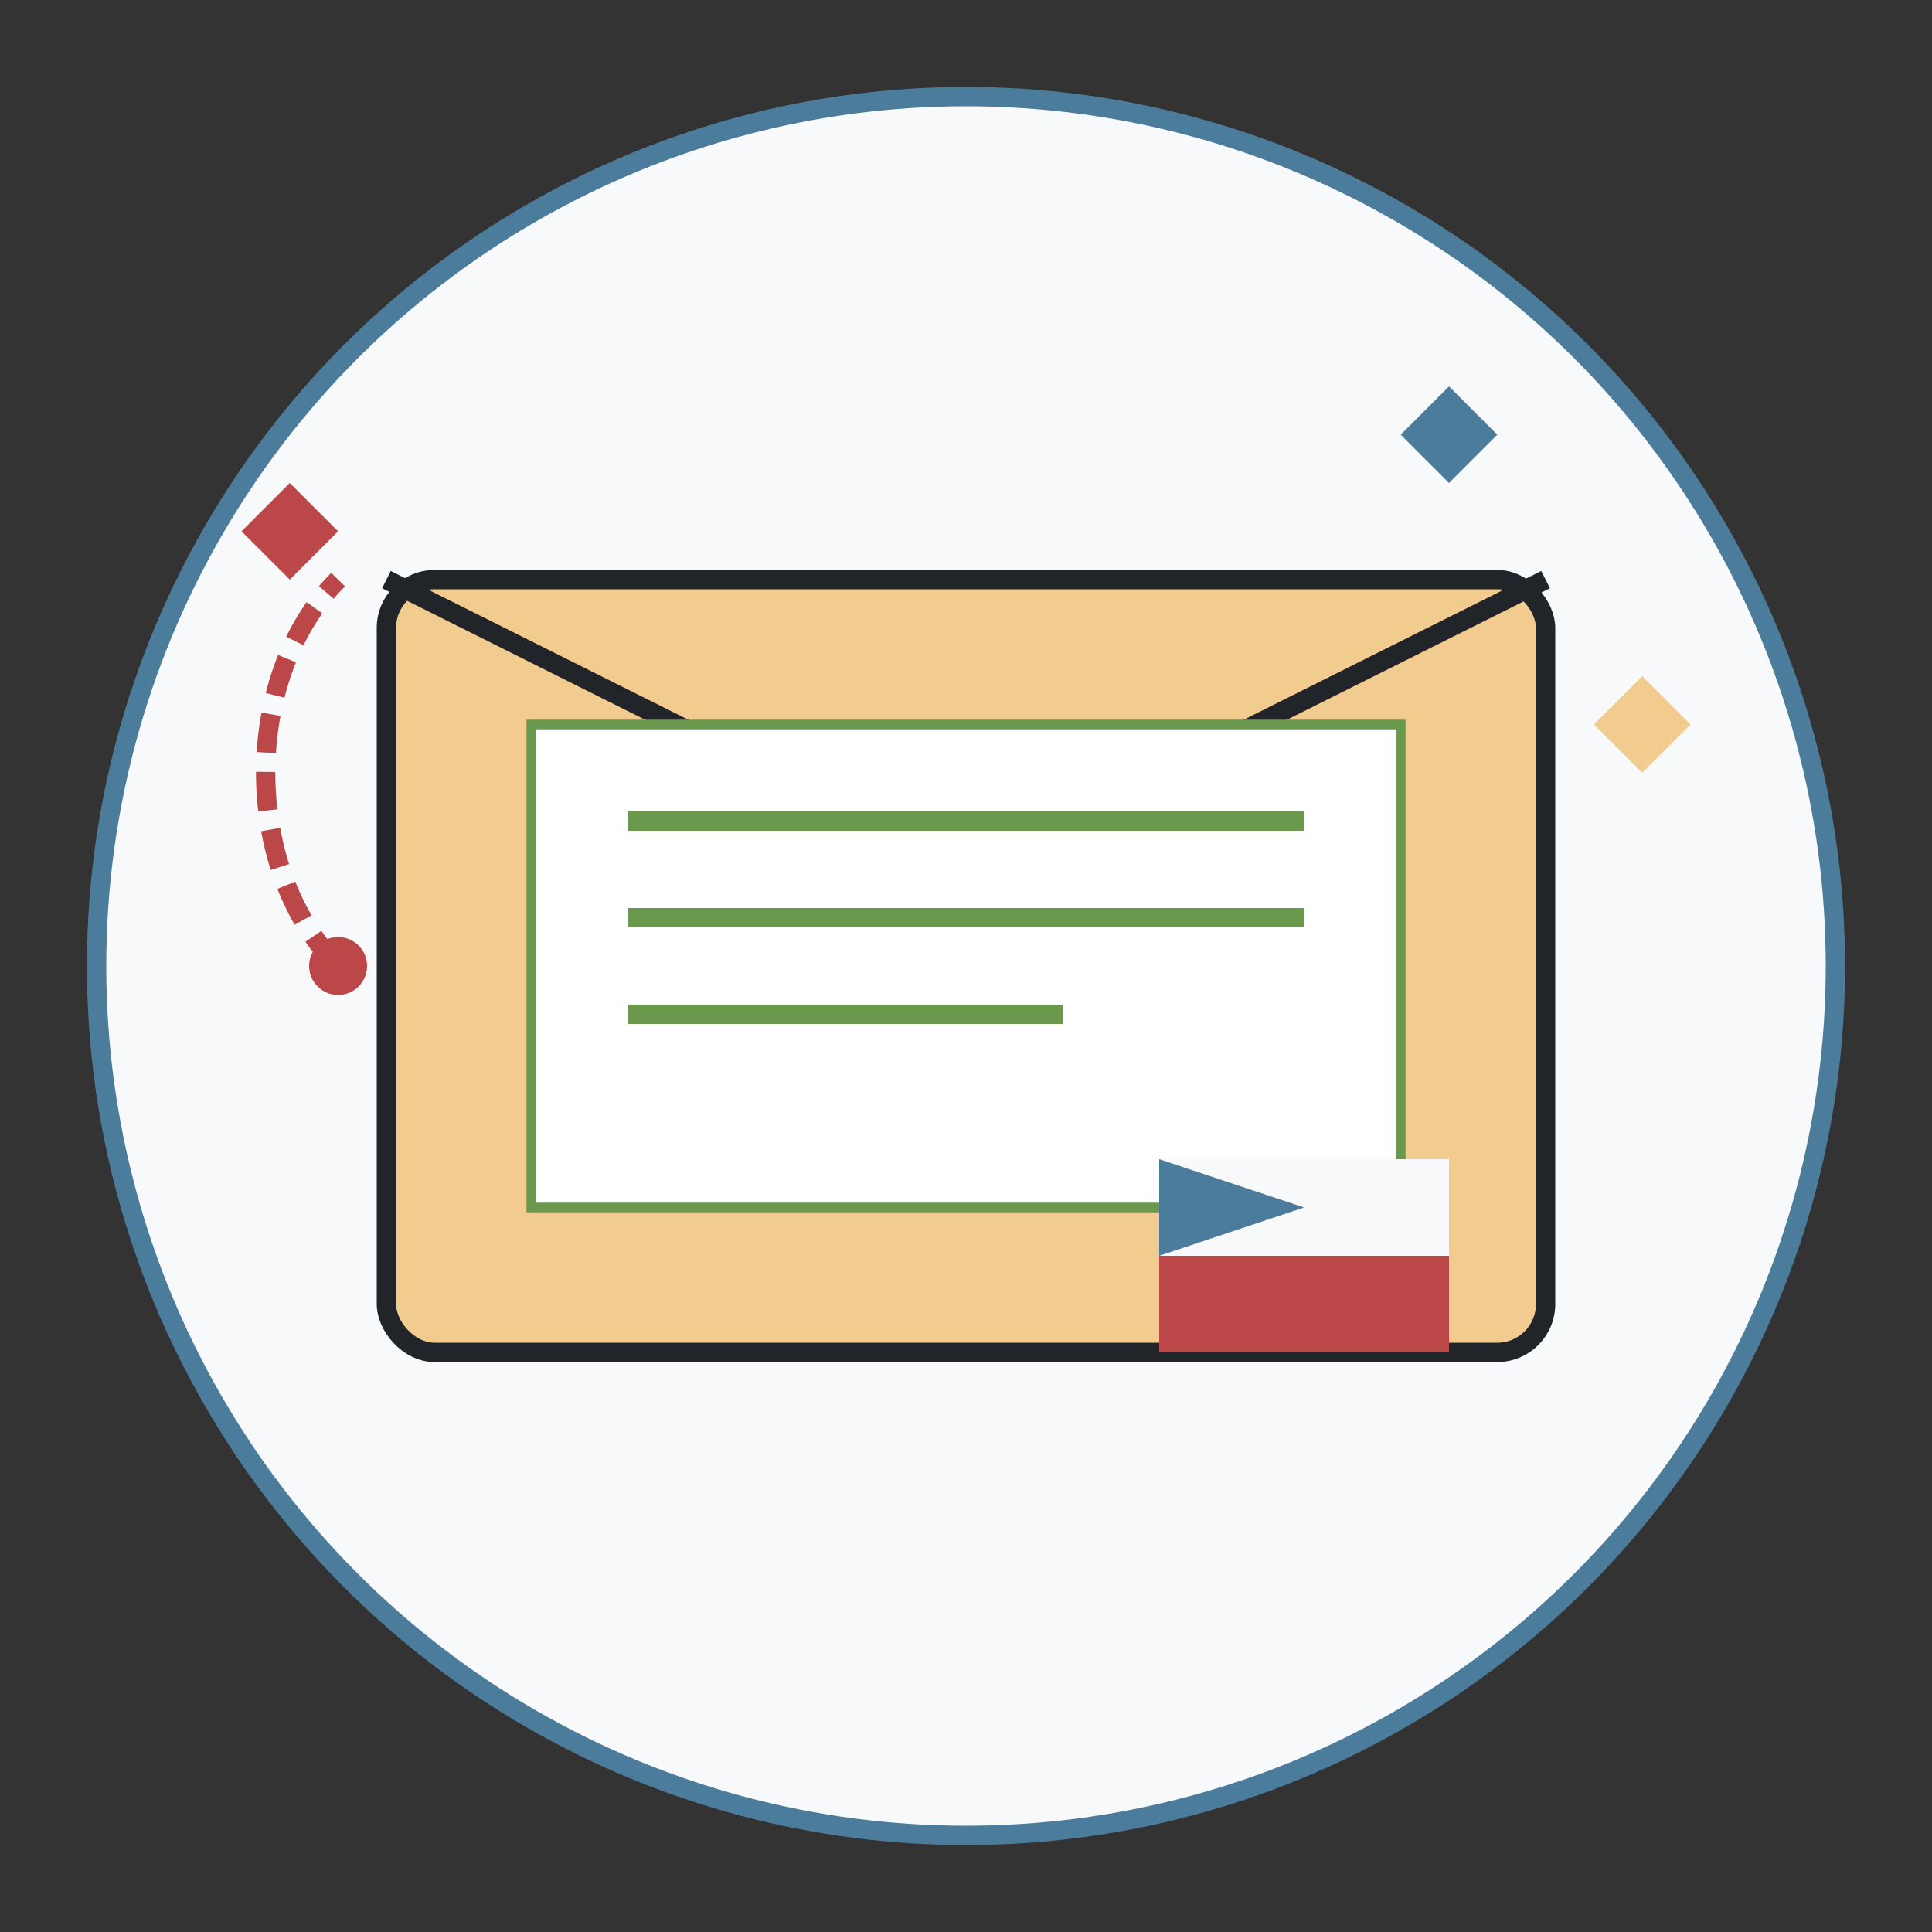 <svg xmlns="http://www.w3.org/2000/svg" viewBox="0 0 200 200">
  <rect x="0" y="0" width="200" height="200" fill="#333333" stroke="none"/>
  <!-- Background -->
  <circle cx="100" cy="100" r="90" fill="#F8F9FA" stroke="#4C7C9B" stroke-width="2"/>
  
  <!-- Envelope Base -->
  <rect x="40" y="60" width="120" height="80" rx="5" ry="5" fill="#F2CC8F" stroke="#212529" stroke-width="2"/>
  
  <!-- Envelope Flap (Open) -->
  <path d="M40,60 L100,90 L160,60" fill="none" stroke="#212529" stroke-width="2"/>
  
  <!-- Letter Inside -->
  <rect x="55" y="75" width="90" height="50" fill="white" stroke="#6A994E" stroke-width="1"/>
  
  <!-- Text Lines on Letter -->
  <line x1="65" y1="85" x2="135" y2="85" stroke="#6A994E" stroke-width="2"/>
  <line x1="65" y1="95" x2="135" y2="95" stroke="#6A994E" stroke-width="2"/>
  <line x1="65" y1="105" x2="110" y2="105" stroke="#6A994E" stroke-width="2"/>
  
  <!-- Czech Flag Element -->
  <rect x="120" y="130" width="30" height="10" fill="#BC4749"/>
  <rect x="120" y="120" width="30" height="10" fill="#F8F9FA"/>
  <path d="M120,120 L135,125 L120,130" fill="#4C7C9B"/>
  
  <!-- Stars/Sparkles for "New" -->
  <path d="M30,50 L35,55 L30,60 L25,55 Z" fill="#BC4749"/>
  <path d="M150,40 L155,45 L150,50 L145,45 Z" fill="#4C7C9B"/>
  <path d="M170,70 L175,75 L170,80 L165,75 Z" fill="#F2CC8F"/>
  
  <!-- Envelope String -->
  <path d="M35,100 C25,90 25,70 35,60" fill="none" stroke="#BC4749" stroke-width="2" stroke-dasharray="4 2"/>
  <circle cx="35" cy="100" r="3" fill="#BC4749"/>
</svg>
